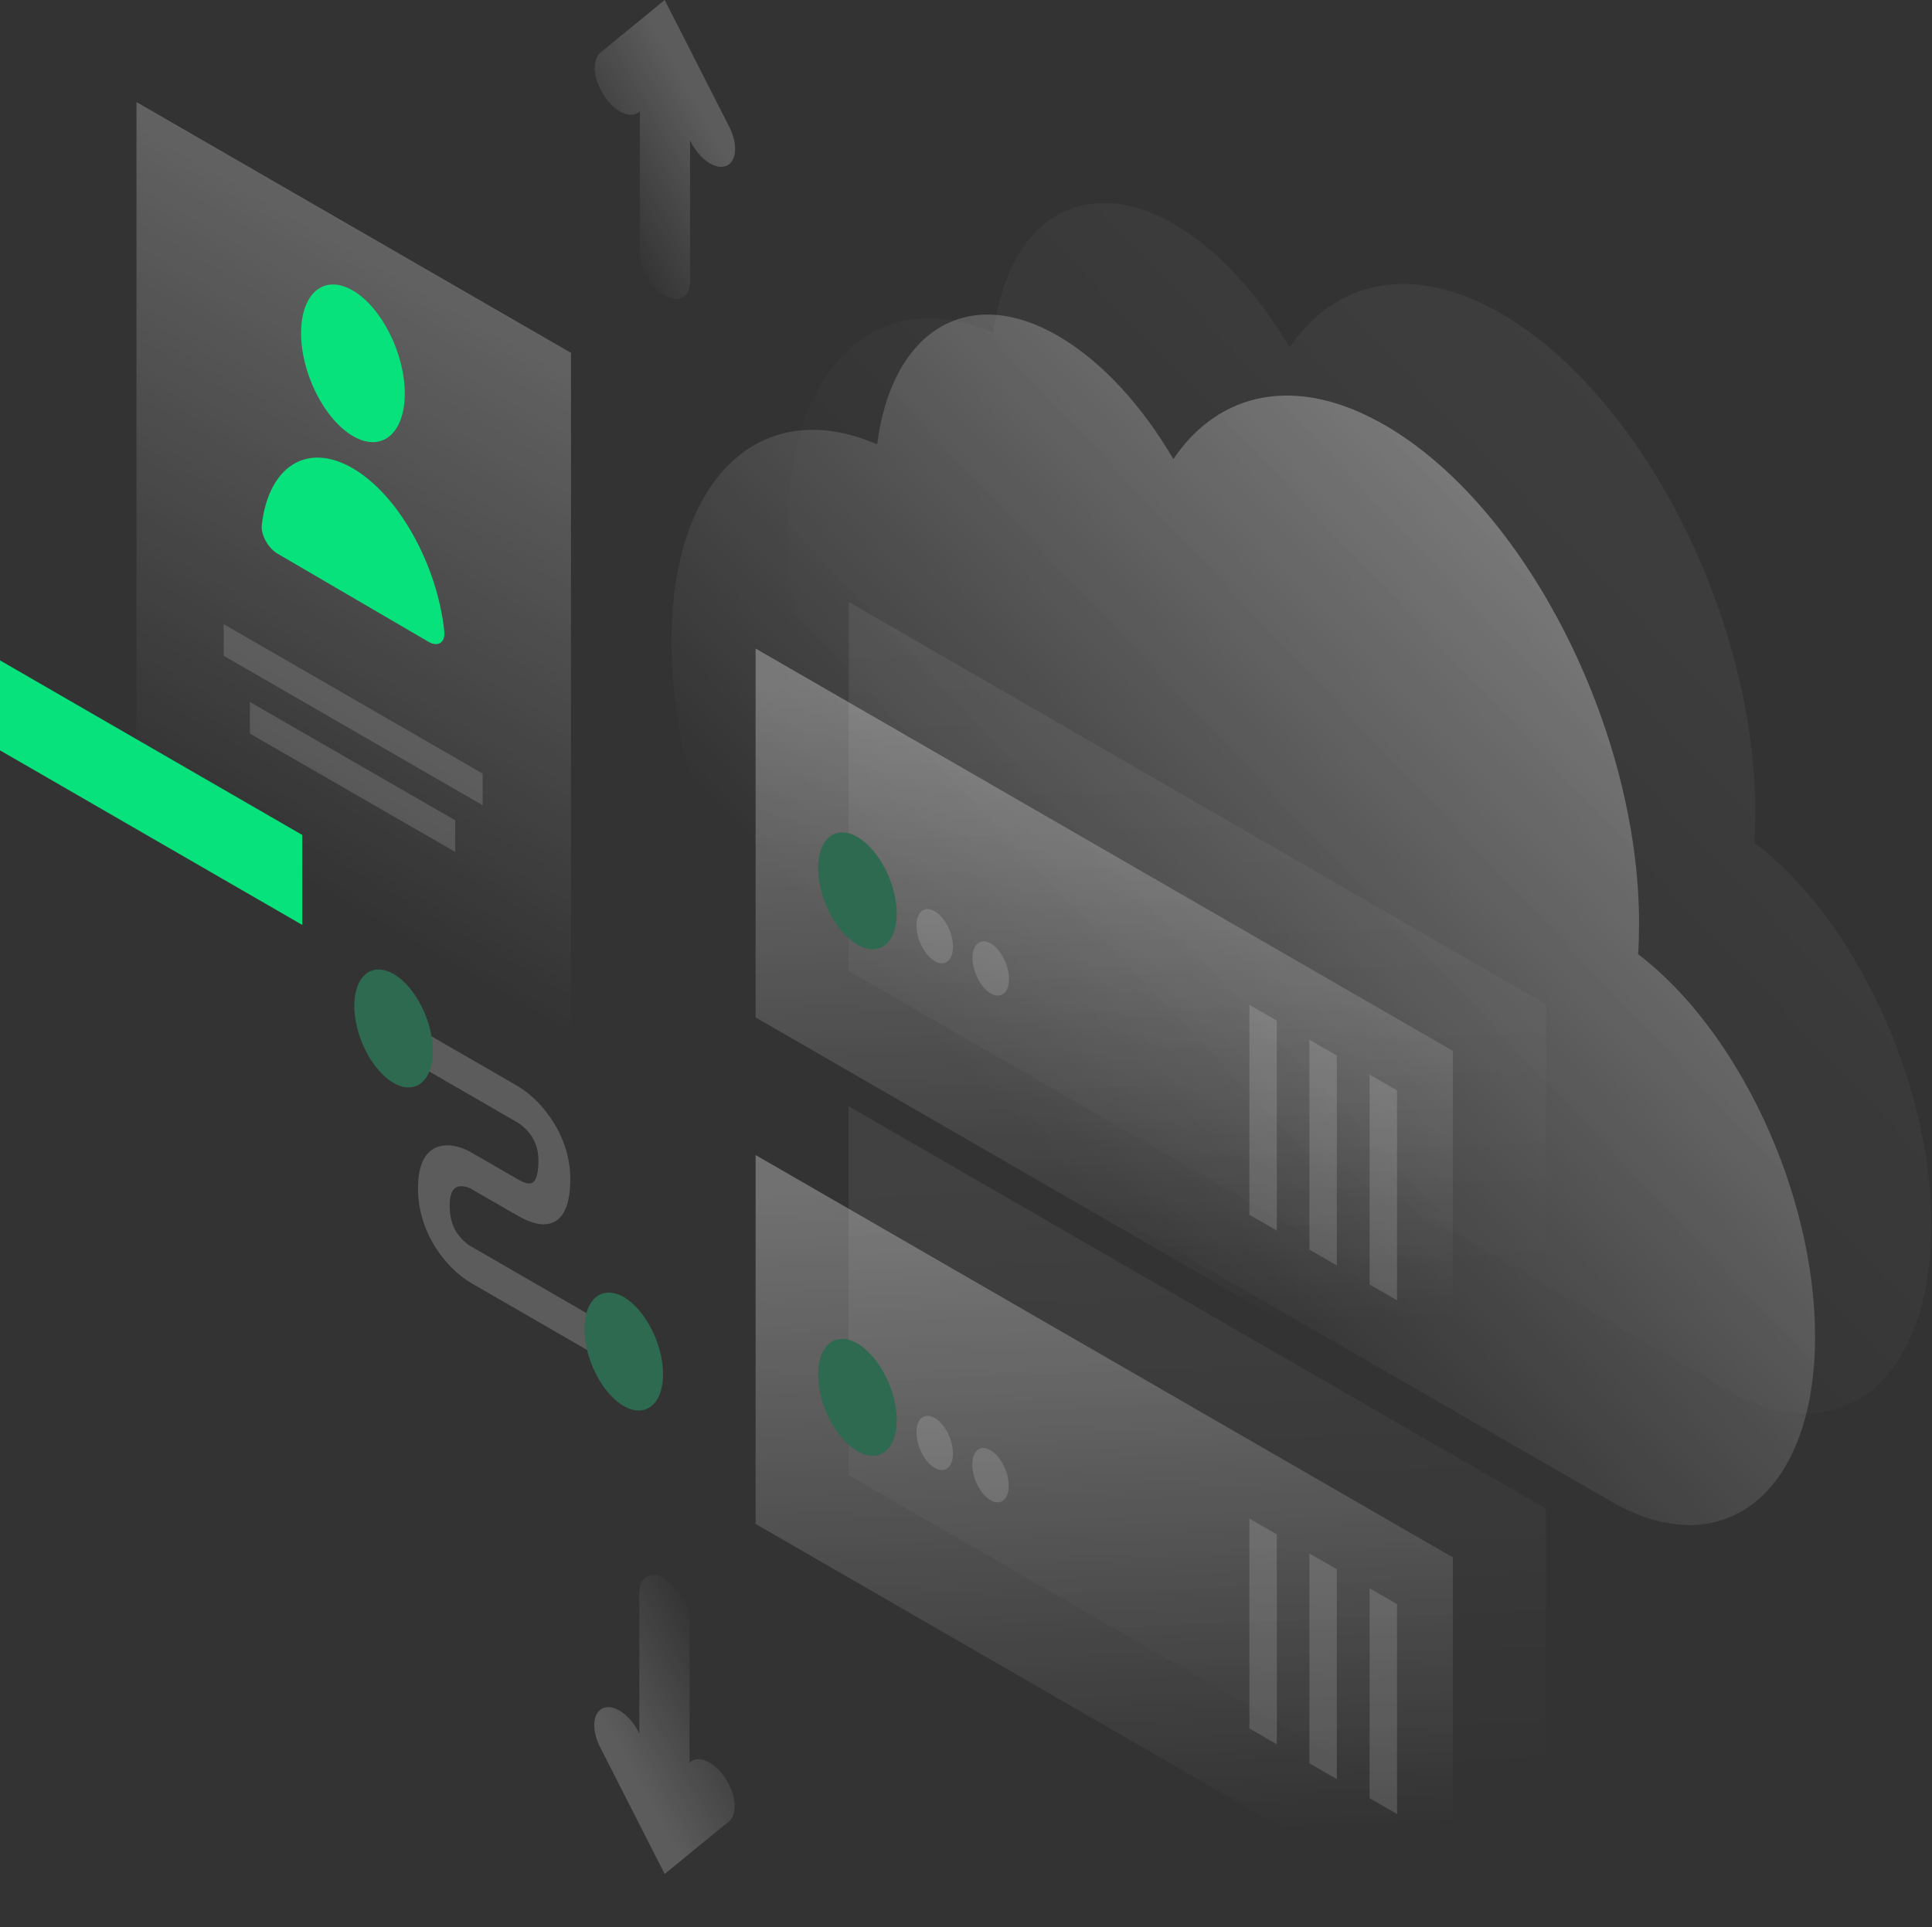 <?xml version="1.0" encoding="UTF-8"?> <svg xmlns="http://www.w3.org/2000/svg" width="831" height="829" viewBox="0 0 831 829" fill="none"><rect x="0" y="0" width="831" height="829" fill="#333333" stroke="none"/><path opacity="0.07" d="M755 349.3C755 353.8 754.9 358.3 754.6 362.5C797.6 395.2 830.7 465.3 830.7 527C830.7 594.2 791.4 625.9 742.9 597.9C742.8 597.8 742.7 597.8 742.6 597.7L437.9 422C437.8 421.9 437.7 421.9 437.5 421.8C383 390.3 338.8 303.6 338.8 228.1C338.8 157.4 377.6 121.5 427.3 143.2C433.4 94.7 465.9 73.8 505.1 96.5C523.9 107.4 541.2 126.5 554.7 149.5C574.3 120.4 607.7 113 645.5 134.8C706 169.6 755 265.7 755 349.3Z" fill="url(#paint0_linear_816_74)"></path><path opacity="0.4" d="M705 397.3C705 401.8 704.9 406.3 704.6 410.5C747.6 443.2 780.7 513.3 780.7 575C780.7 642.2 741.4 673.9 692.9 645.9C692.8 645.8 692.7 645.8 692.6 645.7L387.9 470C387.8 469.9 387.7 469.9 387.5 469.8C333 438.3 288.8 351.6 288.8 276.1C288.8 205.4 327.6 169.5 377.3 191.2C383.4 142.7 415.9 121.8 455.1 144.5C473.9 155.4 491.2 174.5 504.7 197.5C524.3 168.4 557.7 161 595.5 182.8C656 217.6 705 313.7 705 397.3Z" fill="url(#paint1_linear_816_74)"></path><path opacity="0.2" d="M222.6 482.9L176.2 456.1V440.4L222.6 467.2C226.4 469.4 231.9 473.8 236.6 480.6C241.7 487.9 245.3 497.1 245.3 507.1C245.3 518.1 242.5 524.4 237.1 526.2C232.1 527.9 226.2 525 222.5 522.9L203.4 511.9L203.3 511.8C201.7 510.8 199.1 509.9 197 510.5C195.3 511 193.4 512.7 193.4 518.8C193.4 524.9 195.3 528.7 196.9 530.9C198.9 533.7 201.5 535.7 203.1 536.5L203.3 536.6L261.6 570.3V586L203.6 552.5C199.6 550.4 193.9 546 188.9 539C183.5 531.4 179.7 521.7 179.8 510.9C179.8 500.2 183.5 494.7 188.9 493.2C193.9 491.8 199.6 493.8 203.6 496.3L222.5 507.2C225.2 508.8 227.3 509.5 228.6 509C229.6 508.7 231.6 507.2 231.6 499.2C231.6 494.1 229.9 490.7 228.4 488.4C226.6 485.8 224.1 483.8 222.6 482.9Z" fill="white"></path><path d="M186.199 452.2C186.199 465.1 178.599 471.2 169.299 465.9C159.999 460.5 152.399 445.7 152.399 432.7C152.399 419.8 159.999 413.7 169.299 419C178.599 424.4 186.199 439.3 186.199 452.2Z" fill="#2D6A4F"></path><path d="M285.199 591.2C285.199 604.1 277.599 610.2 268.299 604.9C258.999 599.5 251.399 584.7 251.399 571.7C251.399 558.8 258.999 552.7 268.299 558C277.599 563.4 285.199 578.3 285.199 591.2Z" fill="#2D6A4F"></path><path opacity="0.07" d="M365.1 259L665 432.1V590.8L365 417.7L365.1 259Z" fill="url(#paint2_linear_816_74)"></path><path opacity="0.3" d="M325 279L624.9 452.1V610.8L325 437.7V279Z" fill="url(#paint3_linear_816_74)"></path><path d="M351.899 373.5C351.899 386.3 359.499 401 368.799 406.4C378.099 411.8 385.699 405.8 385.699 393C385.699 380.2 378.099 365.5 368.799 360.1C359.499 354.7 351.899 360.7 351.899 373.5Z" fill="#2D6A4F"></path><path opacity="0.15" d="M394.2 398.2C394.2 404.1 397.7 411 402.1 413.5C406.4 416 409.9 413.2 409.9 407.3C409.9 401.4 406.4 394.5 402 392C397.7 389.5 394.2 392.3 394.2 398.2Z" fill="white"></path><path opacity="0.15" d="M418.3 412.1C418.3 418 421.8 424.9 426.2 427.4C430.5 429.9 434 427.1 434 421.2C434 415.3 430.5 408.4 426.1 405.9C421.8 403.4 418.3 406.2 418.3 412.1Z" fill="white"></path><path opacity="0.15" d="M549.199 439.1V529.4L537.399 522.6V432.3L549.199 439.1Z" fill="white"></path><path opacity="0.15" d="M575 454.1V544.4L563.2 537.6V447.3L575 454.1Z" fill="white"></path><path opacity="0.15" d="M600.9 469.1V559.4L589.1 552.6V462.3L600.9 469.1Z" fill="white"></path><path opacity="0.07" d="M365 475.9L664.9 649V807.7L365 634.6V475.9Z" fill="url(#paint4_linear_816_74)"></path><path opacity="0.3" d="M325 496.9L624.9 670V828.7L325 655.6V496.9Z" fill="url(#paint5_linear_816_74)"></path><path d="M351.899 591.4C351.899 604.2 359.499 618.9 368.799 624.3C378.099 629.7 385.699 623.7 385.699 610.9C385.699 598.1 378.099 583.4 368.799 578C359.499 572.6 351.899 578.6 351.899 591.4Z" fill="#2D6A4F"></path><path opacity="0.15" d="M394.2 616.2C394.2 622.1 397.7 629 402.1 631.5C406.4 634 409.9 631.2 409.9 625.3C409.9 619.4 406.4 612.5 402 610C397.7 607.5 394.2 610.2 394.2 616.2Z" fill="white"></path><path opacity="0.15" d="M418.2 630.1C418.2 636 421.7 642.9 426.1 645.4C430.4 647.9 433.9 645.1 433.9 639.2C433.9 633.3 430.4 626.4 426 623.9C421.7 621.3 418.2 624.1 418.2 630.1Z" fill="white"></path><path opacity="0.15" d="M549.199 660.1V750.4L537.399 743.6V653.3L549.199 660.1Z" fill="white"></path><path opacity="0.15" d="M575 675.1V765.4L563.2 758.6V668.3L575 675.1Z" fill="white"></path><path opacity="0.15" d="M600.9 690.1V780.4L589.1 773.6V683.3L600.9 690.1Z" fill="white"></path><path opacity="0.3" d="M58.7 43.9L245.6 151.8V498.1L58.7 390.1V43.9Z" fill="url(#paint6_linear_816_74)"></path><path d="M174.1 169.3C174.1 186.6 164.1 194.8 151.8 187.6C139.5 180.4 129.5 160.6 129.5 143.3C129.5 126 139.5 117.8 151.8 125C164.1 132.2 174.1 152 174.1 169.3Z" fill="#08E27C"></path><path d="M151.8 201.5C131.9 189.9 115.5 200.8 112.6 225.8C112.1 230.1 115.4 235.9 119.4 238.2L184.3 276.1C188.3 278.4 191.6 276.6 191.1 271.6C188.1 243.1 171.6 213.1 151.8 201.5Z" fill="#08E27C"></path><path opacity="0.15" d="M96.2 268.5L207.6 332.8V346.4L96.2 282.1V268.5Z" fill="white"></path><path opacity="0.15" d="M107.5 302L195.8 352.9V366.5L107.5 315.6V302Z" fill="white"></path><path d="M130 359.2L0 284.1V322.8L130 397.9V359.2Z" fill="#08E27C"></path><path opacity="0.2" d="M285.9 0L313.7 54.6C317.5 62.1 316.9 69.6 312.3 71.4C307.7 73.2 300.9 68.5 297.1 61L296.8 60.3V120.9C296.8 127.8 292 130.6 286 127.2C280 123.7 275.2 115.4 275.2 108.5V47.9L274.9 48.2C271.1 51.3 264.2 48.1 259.7 41C255.1 33.9 254.5 25.7 258.3 22.6L285.9 0Z" fill="url(#paint7_linear_816_74)"></path><path opacity="0.2" d="M285.9 806.2L258.1 751.6C254.3 744.1 254.9 736.6 259.5 734.8C264.1 733 270.9 737.7 274.7 745.2L275 745.9V685.3C275 678.4 279.8 675.6 285.8 679C291.8 682.5 296.6 690.8 296.6 697.7V758.3L296.9 758C300.7 754.9 307.6 758.1 312.1 765.2C316.7 772.3 317.3 780.5 313.5 783.6L285.9 806.2Z" fill="url(#paint8_linear_816_74)"></path><defs><linearGradient id="paint0_linear_816_74" x1="812.811" y1="158.335" x2="503.383" y2="451.834" gradientUnits="userSpaceOnUse"><stop stop-color="white"></stop><stop offset="1" stop-color="white" stop-opacity="0"></stop></linearGradient><linearGradient id="paint1_linear_816_74" x1="762.8" y1="206.335" x2="453.373" y2="499.834" gradientUnits="userSpaceOnUse"><stop stop-color="white"></stop><stop offset="1" stop-color="white" stop-opacity="0"></stop></linearGradient><linearGradient id="paint2_linear_816_74" x1="508.869" y1="271.69" x2="520.043" y2="552.409" gradientUnits="userSpaceOnUse"><stop stop-color="white"></stop><stop offset="1" stop-color="white" stop-opacity="0"></stop></linearGradient><linearGradient id="paint3_linear_816_74" x1="468.867" y1="291.69" x2="480.041" y2="572.409" gradientUnits="userSpaceOnUse"><stop stop-color="white"></stop><stop offset="1" stop-color="white" stop-opacity="0"></stop></linearGradient><linearGradient id="paint4_linear_816_74" x1="508.848" y1="488.624" x2="520.022" y2="769.342" gradientUnits="userSpaceOnUse"><stop stop-color="white"></stop><stop offset="1" stop-color="white" stop-opacity="0"></stop></linearGradient><linearGradient id="paint5_linear_816_74" x1="468.846" y1="509.624" x2="480.02" y2="790.342" gradientUnits="userSpaceOnUse"><stop stop-color="white"></stop><stop offset="1" stop-color="white" stop-opacity="0"></stop></linearGradient><linearGradient id="paint6_linear_816_74" x1="265.63" y1="74.335" x2="99.72" y2="361.775" gradientUnits="userSpaceOnUse"><stop stop-color="white"></stop><stop offset="1" stop-color="white" stop-opacity="0"></stop></linearGradient><linearGradient id="paint7_linear_816_74" x1="305.683" y1="55.076" x2="254.962" y2="83.35" gradientUnits="userSpaceOnUse"><stop stop-color="white"></stop><stop offset="1" stop-color="white" stop-opacity="0"></stop></linearGradient><linearGradient id="paint8_linear_816_74" x1="266.064" y1="751.161" x2="316.785" y2="722.887" gradientUnits="userSpaceOnUse"><stop stop-color="white"></stop><stop offset="1" stop-color="white" stop-opacity="0"></stop></linearGradient></defs></svg> 